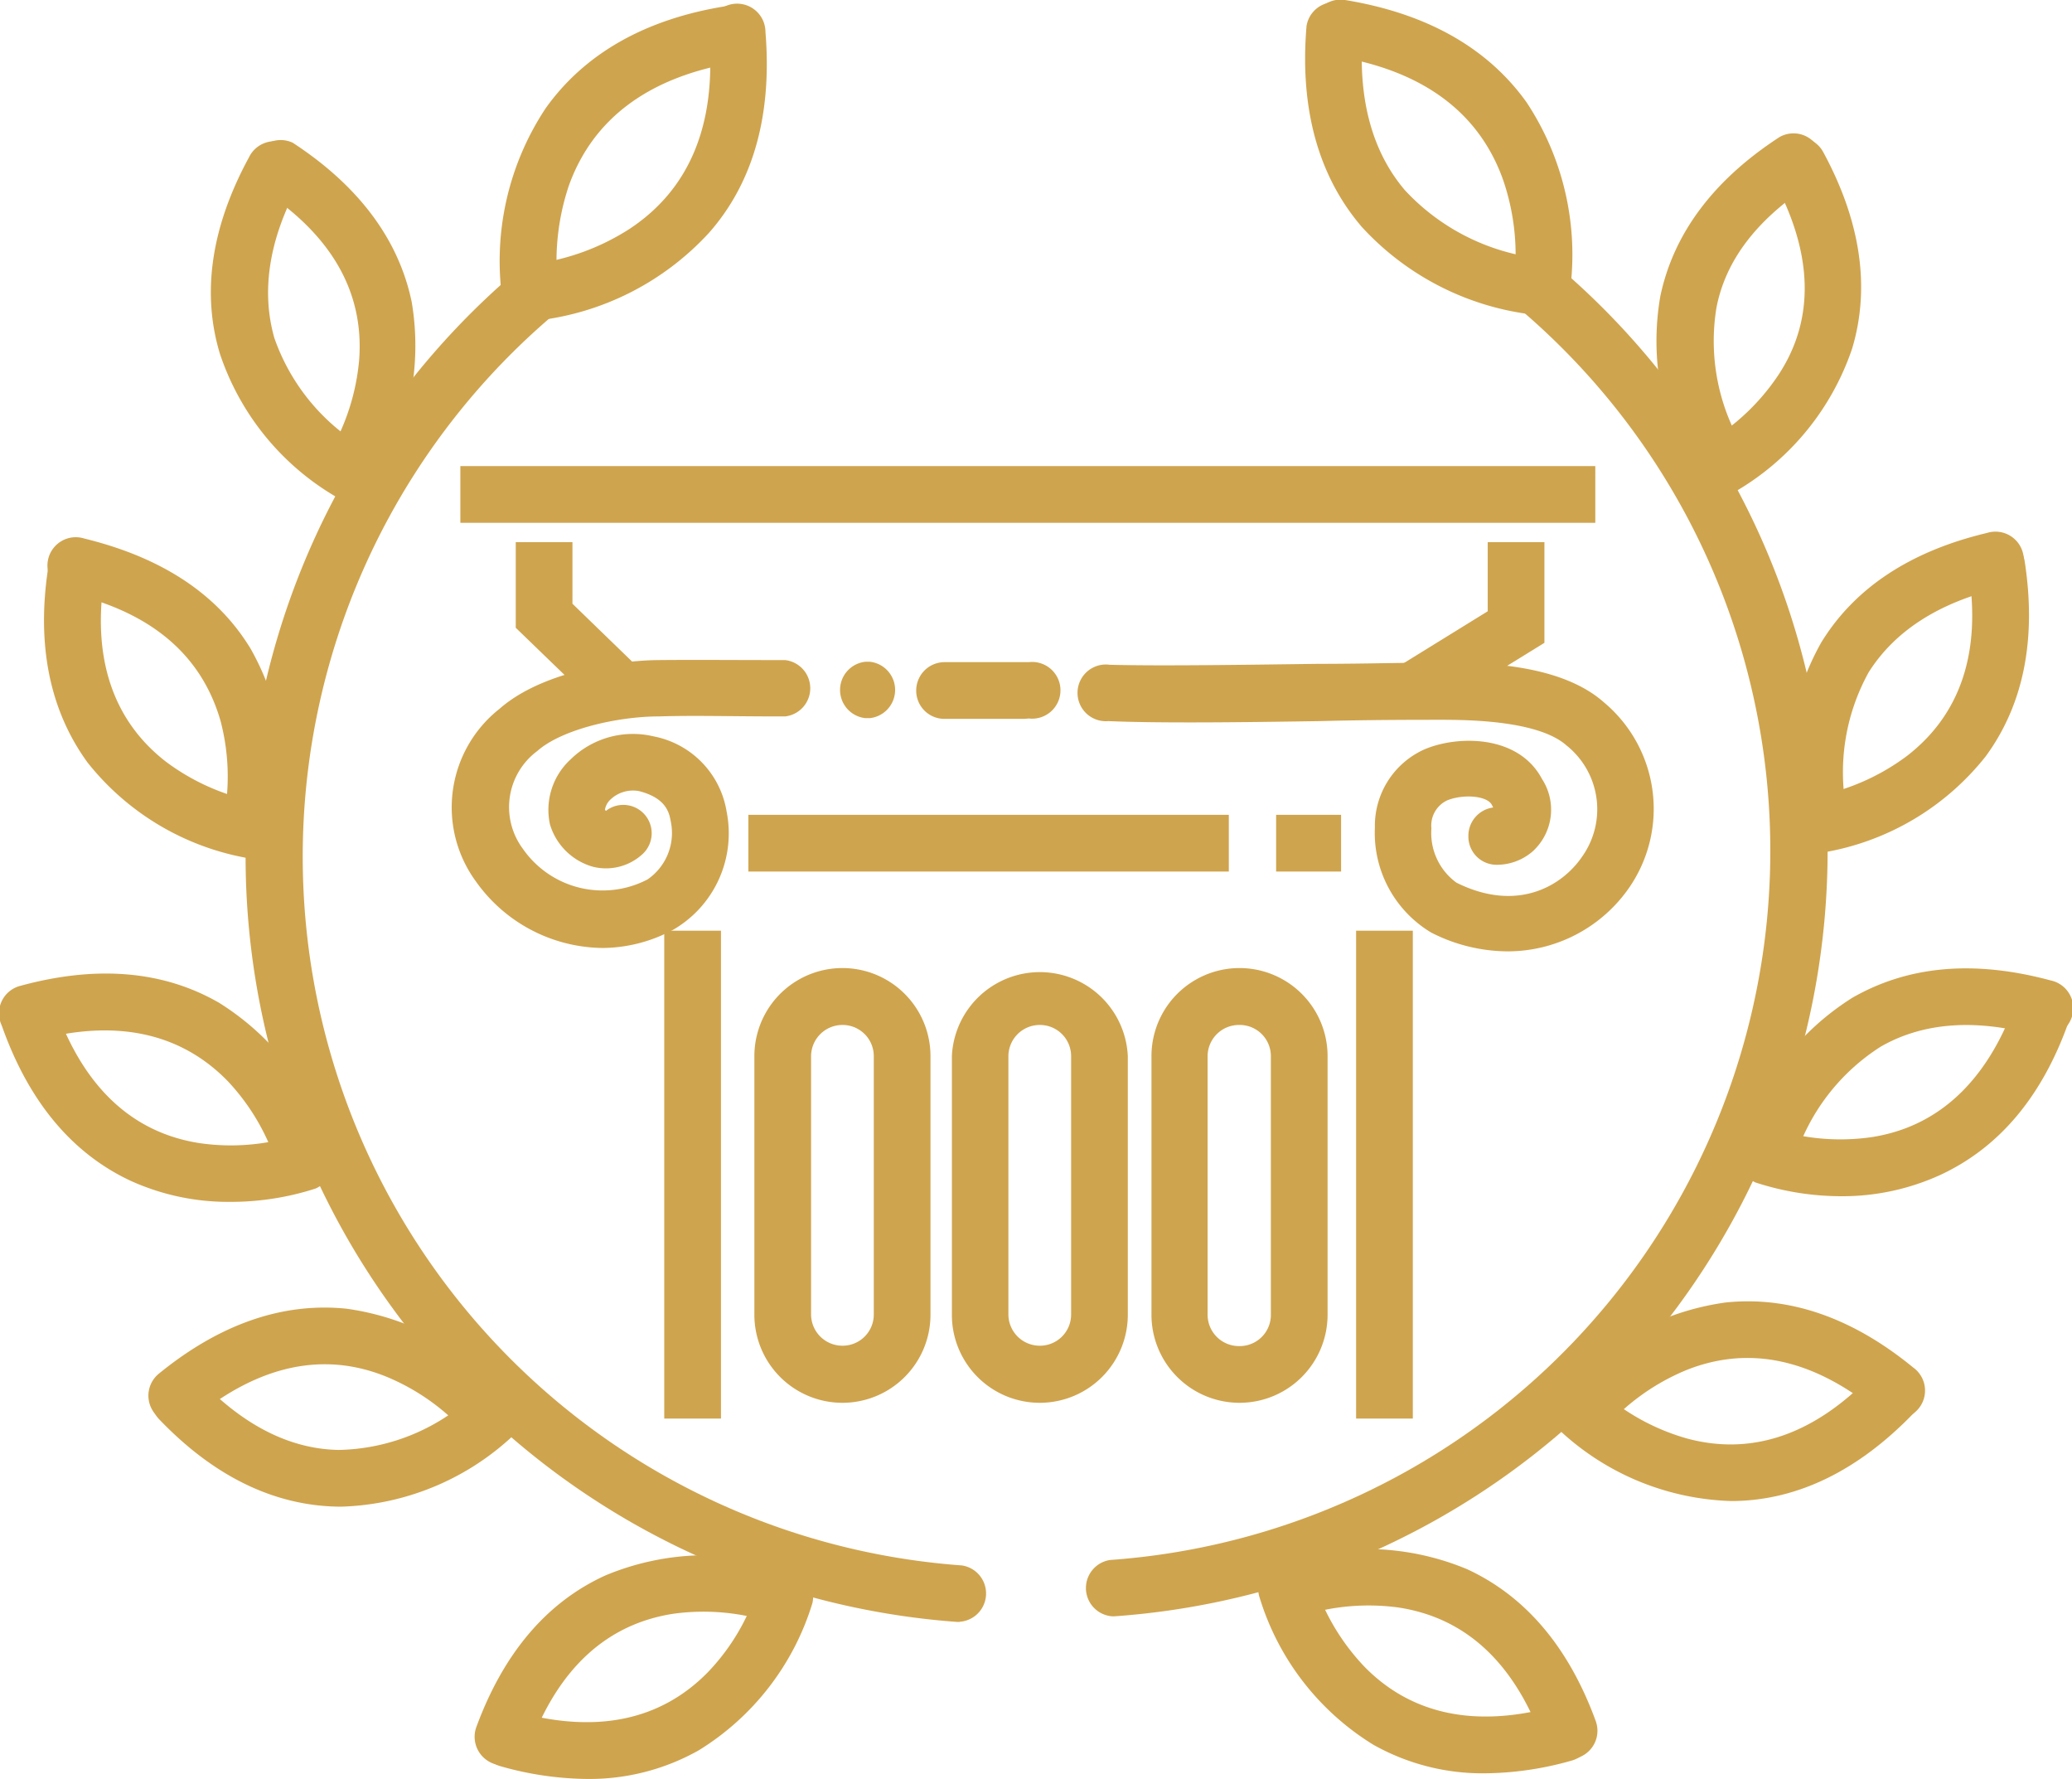 <svg xmlns="http://www.w3.org/2000/svg" viewBox="0 0 110.36 94.73"><defs><style>.cls-1{fill:#cfa44e;}</style></defs><g id="Layer_2" data-name="Layer 2"><g id="icon6"><path class="cls-1" d="M81.92,16.77H81.8a14.71,14.71,0,0,1-9.27-4.69c-2.32-2.71-3.31-6.31-2.94-10.7a1.51,1.51,0,0,1,3,.25c-.29,3.55.46,6.41,2.24,8.5A11.59,11.59,0,0,0,82,13.76a1.51,1.51,0,0,1-.11,3Z"/><path class="cls-1" d="M82.12,16.85a1.06,1.06,0,0,1-.25,0,1.51,1.51,0,0,1-1.24-1.74,12.31,12.31,0,0,0-.56-5.5C78.8,6,75.8,3.76,71.16,3a1.51,1.51,0,0,1,.48-3c4.34.71,7.59,2.54,9.67,5.45a14.7,14.7,0,0,1,2.3,10.13A1.52,1.52,0,0,1,82.12,16.85Z"/><path class="cls-1" d="M91.58,26.2a1.51,1.51,0,0,1-1.26-.68,14,14,0,0,1-1.89-9.73c.7-3.35,2.83-6.2,6.35-8.49a1.51,1.51,0,0,1,1.64,2.53c-2.81,1.83-4.51,4-5,6.57a11,11,0,0,0,1.45,7.46A1.51,1.51,0,0,1,92.41,26,1.47,1.47,0,0,1,91.58,26.2Z"/><path class="cls-1" d="M91.64,26.4a1.51,1.51,0,0,1-.71-2.84A11.74,11.74,0,0,0,94.7,20c2-3,1.87-6.55-.25-10.44A1.51,1.51,0,1,1,97.1,8.08c2,3.68,2.53,7.21,1.55,10.48a14,14,0,0,1-6.3,7.66A1.5,1.5,0,0,1,91.64,26.4Z"/><path class="cls-1" d="M97,45.18A1.51,1.51,0,0,1,95.52,44,14,14,0,0,1,97,34.22c1.78-2.91,4.75-4.87,8.83-5.84a1.51,1.51,0,1,1,.7,2.93c-3.27.78-5.61,2.29-7,4.49a11,11,0,0,0-1.15,7.51A1.54,1.54,0,0,1,97,45.18Z"/><path class="cls-1" d="M97,45.39a1.51,1.51,0,0,1-.22-3,11.91,11.91,0,0,0,4.77-2.12c2.86-2.2,4-5.53,3.29-9.91a1.51,1.51,0,1,1,3-.47c.64,4.15-.06,7.64-2.08,10.39a14,14,0,0,1-8.51,5.09Z"/><path class="cls-1" d="M94.14,62.88a1.73,1.73,0,0,1-.38-.05A1.52,1.52,0,0,1,92.68,61a14.06,14.06,0,0,1,6-7.88c3-1.71,6.5-2,10.55-.91a1.51,1.51,0,1,1-.79,2.91c-3.24-.88-6-.68-8.26.61a11,11,0,0,0-4.6,6A1.52,1.52,0,0,1,94.14,62.88Z"/><path class="cls-1" d="M98.11,63.7a14.75,14.75,0,0,1-4.6-.73,1.51,1.51,0,0,1,1-2.84,11.66,11.66,0,0,0,5.2.42c3.56-.56,6.13-3,7.63-7.13a1.51,1.51,0,1,1,2.84,1c-1.42,4-3.71,6.68-6.8,8.13A12.53,12.53,0,0,1,98.11,63.7Z"/><path class="cls-1" d="M84.38,76.57a1.48,1.48,0,0,1-.95-.34,1.5,1.5,0,0,1-.23-2.11,14,14,0,0,1,8.7-4.76c3.4-.36,6.77.81,10,3.46A1.51,1.51,0,1,1,100,75.16c-3.43-2.81-6.86-3.54-10.21-2.19a11.87,11.87,0,0,0-4.24,3A1.5,1.5,0,0,1,84.38,76.57Z"/><path class="cls-1" d="M92.17,79.93a14,14,0,0,1-9-3.67,1.51,1.51,0,1,1,2.11-2.16,11.71,11.71,0,0,0,4.57,2.5c3.48.94,6.81-.21,9.87-3.41a1.51,1.51,0,1,1,2.18,2.09c-2.9,3-6.1,4.59-9.51,4.65Z"/><path class="cls-1" d="M83.58,93.68a1.51,1.51,0,0,1-1.42-1c-1.53-4.16-4.11-6.54-7.68-7.08a11.81,11.81,0,0,0-5.2.46,1.51,1.51,0,0,1-1.06-2.82,14,14,0,0,1,9.92.32c3.1,1.43,5.41,4.14,6.85,8.08a1.51,1.51,0,0,1-.89,1.94A1.63,1.63,0,0,1,83.58,93.68Z"/><path class="cls-1" d="M79.1,94.43a11.86,11.86,0,0,1-5.95-1.52,14,14,0,0,1-6.06-7.84A1.51,1.51,0,1,1,70,84.28a11.81,11.81,0,0,0,2.67,4.47c2.52,2.58,6,3.29,10.23,2.09a1.51,1.51,0,0,1,.82,2.91A17.34,17.34,0,0,1,79.1,94.43Z"/><path class="cls-1" d="M59.24,86.07a1.51,1.51,0,0,1-.11-3A37.86,37.86,0,0,0,81,16.5a1.5,1.5,0,1,1,2-2.29A40.87,40.87,0,0,1,59.35,86.07Z"/><path class="cls-1" d="M51.12,86.37H51A40.87,40.87,0,0,1,27.43,14.51a1.51,1.51,0,1,1,2,2.3A37.84,37.84,0,0,0,51.23,83.36a1.51,1.51,0,0,1-.11,3Z"/><path class="cls-1" d="M28.45,17.07a1.51,1.51,0,0,1-.11-3,12.41,12.41,0,0,0,5.19-1.88c3.2-2.11,4.63-5.56,4.24-10.24a1.51,1.51,0,1,1,3-.25c.36,4.38-.63,8-3,10.69a14.71,14.71,0,0,1-9.27,4.69Z"/><path class="cls-1" d="M28.24,17.15a1.52,1.52,0,0,1-1.49-1.25A14.73,14.73,0,0,1,29.06,5.77C31.13,2.86,34.38,1,38.72.32a1.51,1.51,0,0,1,.49,3c-4.65.76-7.64,3-8.92,6.59a12.69,12.69,0,0,0-.56,5.51,1.5,1.5,0,0,1-1.24,1.73A1.06,1.06,0,0,1,28.24,17.15Z"/><path class="cls-1" d="M18.78,26.5a1.51,1.51,0,0,1-1.26-2.34,11.84,11.84,0,0,0,1.61-5c.27-3.6-1.47-6.65-5.19-9.07A1.51,1.51,0,0,1,15.59,7.6c3.51,2.29,5.65,5.15,6.34,8.49A14,14,0,0,1,20,25.82,1.51,1.51,0,0,1,18.78,26.5Z"/><path class="cls-1" d="M18.72,26.7a1.53,1.53,0,0,1-.71-.18,13.94,13.94,0,0,1-6.29-7.66c-1-3.27-.46-6.8,1.54-10.48a1.51,1.51,0,1,1,2.65,1.44c-1.6,2.95-2,5.7-1.3,8.17a11,11,0,0,0,4.82,5.87,1.51,1.51,0,0,1-.71,2.84Z"/><path class="cls-1" d="M13.38,45.48a1.54,1.54,0,0,1-1.47-1.87,11.68,11.68,0,0,0-.16-5.21c-1-3.48-3.63-5.76-7.94-6.79a1.51,1.51,0,1,1,.69-2.93c4.09,1,7.06,2.93,8.84,5.85a13.92,13.92,0,0,1,1.5,9.8A1.5,1.5,0,0,1,13.38,45.48Z"/><path class="cls-1" d="M13.39,45.69l-.22,0a14,14,0,0,1-8.51-5.09c-2-2.75-2.73-6.24-2.09-10.39a1.51,1.51,0,0,1,3,.47C4.88,35,6,38.37,8.85,40.57a11.84,11.84,0,0,0,4.76,2.12,1.5,1.5,0,0,1,1.27,1.71A1.52,1.52,0,0,1,13.39,45.69Z"/><path class="cls-1" d="M16.22,63.18a1.52,1.52,0,0,1-1.46-1.12,11.66,11.66,0,0,0-2.64-4.5C9.62,55,6.18,54.24,1.91,55.4a1.51,1.51,0,1,1-.8-2.91c4.05-1.1,7.6-.8,10.56.91a14,14,0,0,1,6,7.88,1.52,1.52,0,0,1-1.07,1.85A1.74,1.74,0,0,1,16.22,63.18Z"/><path class="cls-1" d="M12.25,64a12.56,12.56,0,0,1-5.31-1.13c-3.09-1.45-5.38-4.18-6.8-8.13a1.51,1.51,0,0,1,2.84-1c1.5,4.17,4.07,6.57,7.63,7.13a11.64,11.64,0,0,0,5.2-.42,1.51,1.51,0,0,1,1,2.84A14.68,14.68,0,0,1,12.25,64Z"/><path class="cls-1" d="M26,76.87a1.5,1.5,0,0,1-1.18-.56,11.67,11.67,0,0,0-4.24-3c-3.34-1.36-6.78-.62-10.21,2.18a1.51,1.51,0,1,1-1.91-2.34c3.25-2.65,6.61-3.81,10-3.46a14,14,0,0,1,8.7,4.76A1.5,1.5,0,0,1,26,76.87Z"/><path class="cls-1" d="M18.2,80.23H18c-3.42-.06-6.62-1.62-9.52-4.65a1.51,1.51,0,0,1,2.18-2.09c2.32,2.43,4.81,3.68,7.39,3.72a10.83,10.83,0,0,0,7.06-2.81,1.51,1.51,0,0,1,2.1,2.16A14,14,0,0,1,18.2,80.23Z"/><path class="cls-1" d="M26.79,94a1.54,1.54,0,0,1-.52-.09,1.52,1.52,0,0,1-.9-1.94c1.45-3.94,3.75-6.65,6.86-8.07a13.94,13.94,0,0,1,9.91-.33,1.51,1.51,0,1,1-1.06,2.82,11.78,11.78,0,0,0-5.19-.46c-3.57.54-6.16,2.92-7.69,7.08A1.5,1.5,0,0,1,26.79,94Z"/><path class="cls-1" d="M31.27,94.73a17.29,17.29,0,0,1-4.62-.68,1.51,1.51,0,0,1,.81-2.91c4.27,1.2,7.71.49,10.24-2.09a11.48,11.48,0,0,0,2.66-4.48,1.51,1.51,0,0,1,2.91.8,14,14,0,0,1-6.06,7.84A11.85,11.85,0,0,1,31.27,94.73Z"/><path class="cls-1" d="M44.88,74.7h0A4.69,4.69,0,0,1,40.18,70V56.24a4.69,4.69,0,0,1,9.38,0V70A4.69,4.69,0,0,1,44.88,74.7Zm0-20.12a1.67,1.67,0,0,0-1.68,1.66V70a1.67,1.67,0,0,0,1.66,1.66h0A1.66,1.66,0,0,0,46.54,70V56.24A1.66,1.66,0,0,0,44.88,54.58Z"/><path class="cls-1" d="M55.39,74.7h0A4.68,4.68,0,0,1,50.7,70V56.24a4.69,4.69,0,0,1,9.37,0V70A4.69,4.69,0,0,1,55.39,74.7Zm0-20.12a1.67,1.67,0,0,0-1.68,1.66V70a1.67,1.67,0,0,0,1.66,1.66h0A1.66,1.66,0,0,0,57.05,70V56.24A1.66,1.66,0,0,0,55.39,54.58Z"/><path class="cls-1" d="M66,74.7h0A4.69,4.69,0,0,1,61.33,70V56.24a4.69,4.69,0,0,1,9.38,0V70A4.69,4.69,0,0,1,66,74.7Zm0-20.12a1.67,1.67,0,0,0-1.68,1.66V70A1.67,1.67,0,0,0,66,71.68h0A1.66,1.66,0,0,0,67.69,70V56.24A1.66,1.66,0,0,0,66,54.58Z"/><rect class="cls-1" x="35.38" y="49.56" width="3.02" height="25.98"/><rect class="cls-1" x="72.23" y="49.56" width="3.02" height="25.98"/><rect class="cls-1" x="24.52" y="24.82" width="60.45" height="3.02"/><polygon class="cls-1" points="31.97 37.78 27.47 33.43 27.47 28.87 30.49 28.87 30.49 32.15 34.06 35.61 31.97 37.78"/><polygon class="cls-1" points="76.07 38.05 74.48 35.49 79.24 32.55 79.24 28.87 82.26 28.87 82.26 34.23 76.07 38.05"/><rect class="cls-1" x="67.97" y="43.39" width="3.46" height="3.02"/><rect class="cls-1" x="39.86" y="43.39" width="25.59" height="3.02"/><path class="cls-1" d="M54.56,38.28H50.3a1.5,1.5,0,0,1-1.5-1.52,1.51,1.51,0,0,1,1.51-1.5H54.8a1.51,1.51,0,1,1,0,3Z"/><path class="cls-1" d="M46.08,38.24a1.51,1.51,0,0,1,0-3h.26a1.51,1.51,0,0,1,0,3h-.26Z"/><path class="cls-1" d="M32.1,50.48a8.37,8.37,0,0,1-6.75-3.54,6.68,6.68,0,0,1,1.25-9.19c2.27-2,6.37-2.58,8.44-2.6s3.9,0,6.41,0h.37a1.51,1.51,0,0,1,0,3h-.38c-2.5,0-4.46-.06-6.35,0-2.15,0-5.15.67-6.47,1.84a3.72,3.72,0,0,0-.77,5.21,5.17,5.17,0,0,0,6.64,1.63,3,3,0,0,0,1.23-3.12c-.09-.56-.36-1.24-1.67-1.58a1.74,1.74,0,0,0-1.54.45.94.94,0,0,0-.29.55l.06.05s0,0,.06-.05a1.51,1.51,0,0,1,1.84,2.39,2.87,2.87,0,0,1-2.58.64,3.33,3.33,0,0,1-2.31-2.27,3.65,3.65,0,0,1,1.11-3.46,4.74,4.74,0,0,1,4.4-1.22,4.87,4.87,0,0,1,3.9,4,5.93,5.93,0,0,1-2.81,6.28A8,8,0,0,1,32.1,50.48Z"/><path class="cls-1" d="M80.29,50.66a9,9,0,0,1-4.06-1,6.18,6.18,0,0,1-3-5.59,4.46,4.46,0,0,1,2.65-4.17c1.77-.75,5-.78,6.25,1.58a3,3,0,0,1-.5,3.86,2.91,2.91,0,0,1-1.93.71,1.5,1.5,0,0,1-1.49-1.51A1.52,1.52,0,0,1,79.53,43l-.07-.14c-.28-.52-1.61-.57-2.4-.23a1.48,1.48,0,0,0-.82,1.48A3.27,3.27,0,0,0,77.57,47c3.18,1.59,5.6.24,6.71-1.4a4.35,4.35,0,0,0-.85-5.91c-1.49-1.32-5.21-1.35-6.43-1.36-1.6,0-4.09,0-6.72.07-3.92.06-8.37.12-11.25,0a1.51,1.51,0,1,1,.08-3c2.82.07,7.23,0,11.12-.05,2.65,0,5.15-.08,6.8-.07,2.82,0,6.34.29,8.41,2.13a7.39,7.39,0,0,1,1.34,9.85A7.87,7.87,0,0,1,80.29,50.66Z"/></g></g></svg>